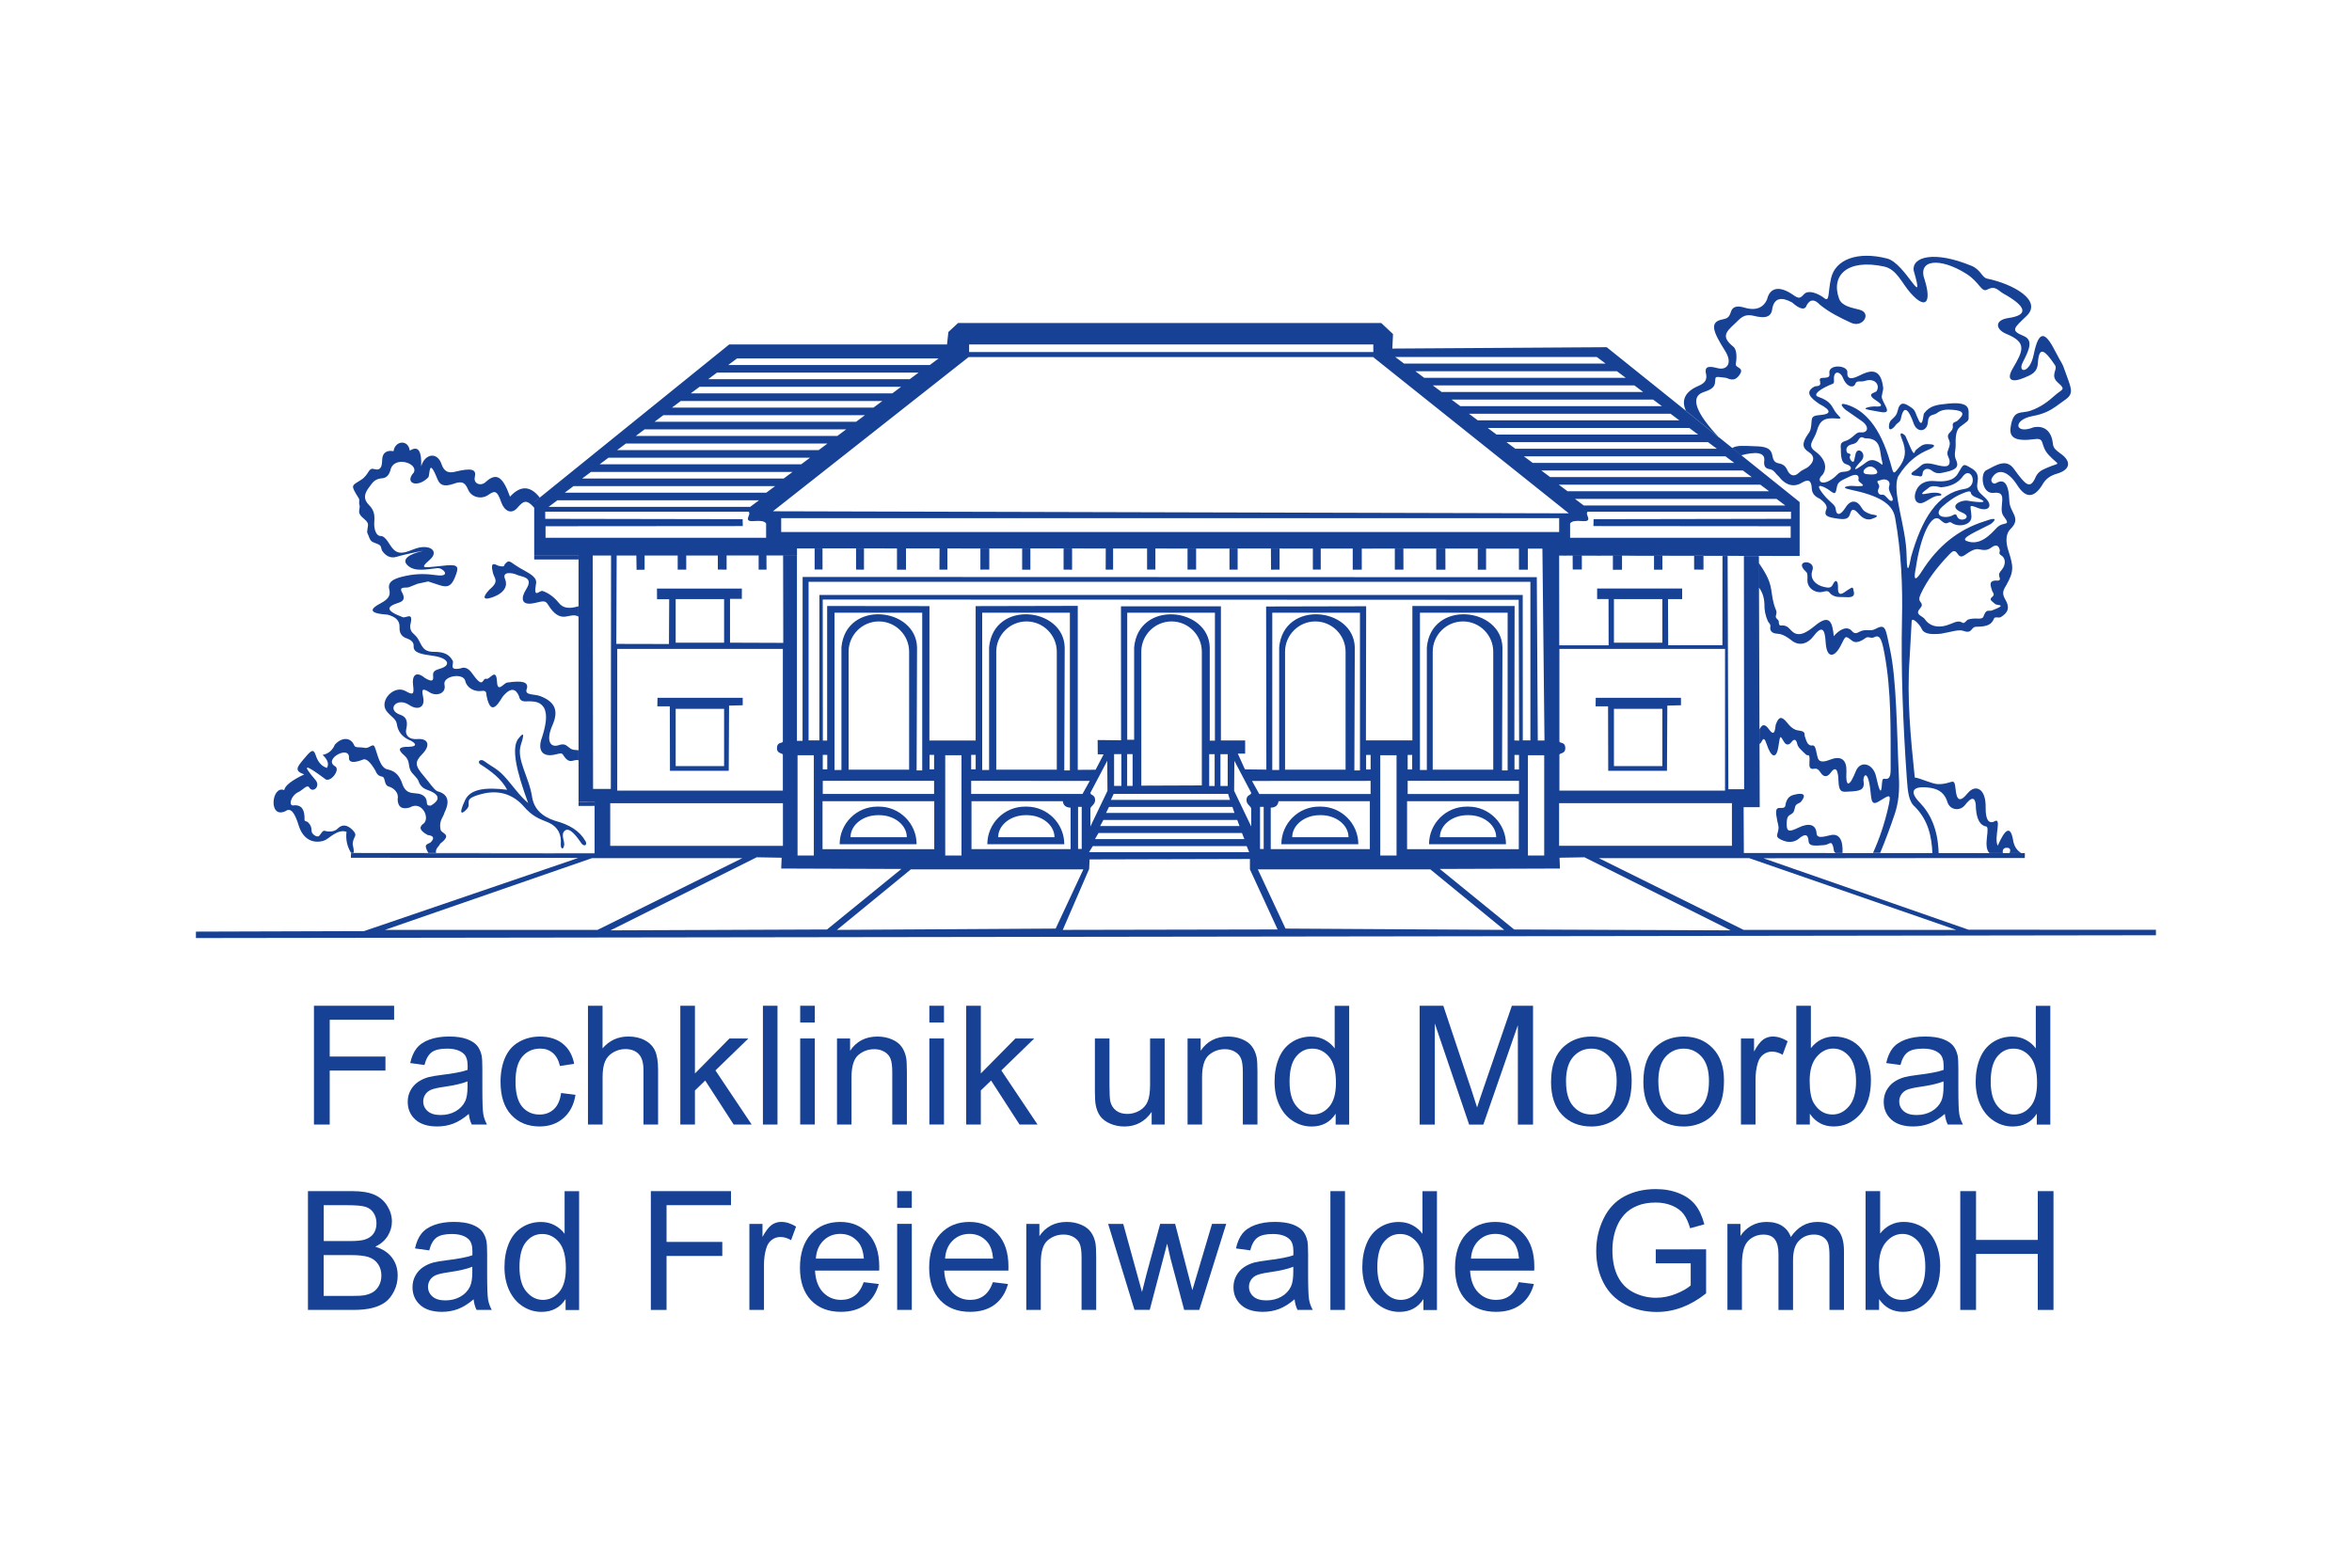 <?xml version="1.0" encoding="UTF-8"?><svg id="a" xmlns="http://www.w3.org/2000/svg" viewBox="0 0 600 400" width="600" height="400"><path d="m471.2,115.47c-.52-.99.1-1.85,1.19-2.09.71-.15,1.25-.38,1.59-.97.85-1.52,1.24-.55,2.03-.56,3.94-.03,3.47,3.29,4.01,5.42.54,2.13.05,1.09-1.01.53-1.86-.98-2.69,0-3.73.75-4.19,3.01-.6-.8-.42-1.01,1.55-1.83-1.02-3.82-1.5-1.68l-.35,1.59c-.24,1.08-1.46-.47-1.06-1.1.46-.73-.55-.51-.75-.88h0Zm18.74,36.19c1.66-3.62,4.16-6.89,7.32-10.19.88-.92,1.38-1.28,2.16-.13,1.15,1.71,2.01-.43,4.4-1.15,1.25-.38,2.4.86,4.25-.53,1.11-.83,1.84-.48,2.07.66.12.46-.42.93.35,1.37,1.19.67,1.24,2.33.22,3.62-.55.7-.96,1.06-.62,1.98.41,1.1-.61.81-1.06.84-1.22.09-1.56.59-.88,2.43.03.57.95.99.09,1.72-.89.75-.27.94.75,1.85.46.41,3.37.02-.84,1.63-.71.27-1.35-.43-1.98,1.1-.25.62-.21,1.07-1.76.97-.74-.05-1.53.02-2.25.22-.55.15-1,1.19-1.54.84-.84-.55-1.57-.3-2.96.29-3.01,1.28-5.38.66-6.62-1.19-.55-.81-2.29-1.06-1.58-2.28.36-.61,1.29-1.14.49-2.07-.39-.45-.48-1.02,0-1.98h0Zm5.51-22.36c1.48-1.29,2.96-2.46,4.98-3.31,1.29-.54,2.31-.93,2.34-.22.16.63.8.93,1.35,1.15,5.01,1.92-1.55.98-1.92.88-1.71-.47-5.63,1.36-1.72,2.95,3.13,1.28-.64,2.83-1.24.96-.35-1.08-1.02,0-2.2.15-2.75.35-3.12-1.22-1.59-2.56h0Zm-34.64,16.67c-3.6-3.22,2.56-3.3,1.54-.44-.78,2.19.87,3.76,2.95,4.23,1.02.23,1.78.35,2.21-.53.87-1.83,1.42-.8,1.37.66-.11,2.9,1.68,1.14,2.38.71,1.47-.9,1.4-1.03,1.68.53.15.85-.27,1.38-2.07,1.23-1.24-.1-2.45.21-3.66-.66-.76-.54-.43-1.18-2.28-.68-1.29.35-3.42-.42-3.81-2.4-.15-.76.17-2.22-.31-2.65h0Zm18.83,71.65c1.37-3.29,2.55-6.5,3.66-9.76,1.11-3.24,1.27-6.33,1.12-9.45-.56-12.06-.56-24.83-2.29-32.81-1.13-5.21-1.02-6.6-3.7-5.12-1.35.75-2.5-.14-4.06.71-.57.31-1.22.69-1.94-.18-1.2-1.43-3.21-.41-4.63,1.32-.34-3.47-.99-5.8-4.72-2.73-2.26,1.86-4.41,3.2-6.17,1.23-.92-1.03-1.45-1.32-2.65-1.23-.37.03-.48-.41-.49-1.01,0-.53-.89-.74-.75-1.41.11-.5.31-.95.04-1.54-.78-1.73-.96-3.55-1.23-5.29-.42-2.7-1.84-4.73-3.11-6.66l.02,6.26c.79,1.05,1.29,2.39,1.37,4.14-.04,1.53.24,2.99.88,4.41.22.49.77.69.62,1.5-.16.86.4,1.62,1.68,1.68.98.05,1.98.34,3.79,1.76,2.08,1.63,4.24.58,5.39-.92,2.3-3.06,3.07-2.17,3.26,1.36.26,4.29,2.3,3.96,3.91.72,1.25-2.5,1.08-2.47,2.88-1.08.89.7,2.27.11,3.35-.71.75-.57,1.38.2,2.12-.18,1.44-.73,1.98.03,2.73,4.06,1.82,9.75,1.56,19.66,1.59,29.55,0,1.71-.27,2.71-1.5,2.47-.72-.14-.64.54-.79,2.12-.19,1.89-.69.67-1.41-2.65-.76-3.46-4.06-4.24-5.18-1.41-1.5,3.78-2.65,4.58-2.4,0,.1-2.71-1.21-4.05-3.97-3-1.44.54-2.93,1-3.35-.44-.56-1.91-.42-3.45-1.68-3.09-.99-.24-1.18-1.06-1.59-2.29-.24-.72.35-1.32-1.67-1.57-1.17-.14-2.04-.95-2.91-2.03-1.41-1.75-2.11-1.45-2.82.44-.24.65-.09,3.64-1.77,1.3-.87-1.22-1.66-1.58-2.4,0v3.7c.6,0,.89-2.71,1.78,0,1.14,3.49,2.48,4.04,3,.84.52-3.21.39-3.09,1.5-1.28.47.77,1.21.86,1.85,0,.66-.87,1.22-.81,1.5.53.17.8.98,1.47,2.21,2.65.55.53,1.05-.67.88,2.12-.05.78-.03,1.77,1.23,1.5.67-.14,1.13.21,1.68,1.06.72,1.11,1.68,1.1,2.47,0,1.25-1.76,1.95-1.01,2.03,2.03.09,3.13,1.07,2.82,2.73,2.73,2.54-.13,4.06-.28,3.66-2.65-.2-1.19.92-3.26,1.63,1.41.44,2.87.1,5.06,2.21,3.79,2.92-1.75,3.37-2.39,2.38,1.85-.91,3.92-2.17,7.64-3.79,11.23h1.83Zm-9.61,0c.17-3.28-.83-5.07-3.09-4.52-2.08.51-3.44.82-3.53-.49-.15-2.25-1.95-2.75-4.67-1.41-2.44,1.19-2.99.98-2.95-1.1.04-2.43.83-1.85,1.67-2.8.24-.27.39-1.11.49-1.47.24-.85,1.12-.79,1.54-1.32,1.39-1.75.62-2.36-1.85-1.72-1.2.31-1.71.93-2.07,2.12-.19.61.13,1.35-1.46,1.24-1.31-.09-1.15,1.14-.71,3.35.11.57.37,1.41.31,1.9-.2,1.78-1.2,2.17,1.32,3.13,1.61.61,3.01.17,3.84-.53,1.4-1.18,2.38-1.4,2.51.66.09,1.33,1.65,1.15,3.97.97,1.39-.11,1.84-1.41,2.34.57.12.5.03,1.13.57,1.43h1.76Zm9.21-92.97c.29-.54.16-.82-.15-1.34-.47-.8.26-.64.55-.77,1.27-.57,2.8,0,2.29,1.52-.3.91.41,1.86.82,2.89.33.83-.18,1.19-.9.53-.58-.53-1.04-1.37-1.79-1.26-.82.12-1.24-.77-.82-1.57h0Zm-2.91-5.42c-1.24.69-1.21,1.62-.2,1.74,2.76.35,3.22-.27,2.43-1.19-.5-.58-1.39-1.02-2.23-.55h0Zm-46.22-14.41c-1.24-2.5-.4-4.82,3.04-6.3,1.5-.64,2.31-1.34,2.12-2.82-.55-2.11.32-2.46,2.91-1.76,2.19.59,4.01-1.09,1.85-4.5-3.04-4.79-4.04-7.3-.62-7.94,1.16-.22,1.71-.51,2.12-1.85.43-1.44,1.54-1.74,3.53-1.15,3.09.93,4.93-.2,5.73-2.12.71-3.12,3.27-3.5,6.62-1.15,1.54,1.08,1.81.9,2.82-.18,1.11-1.18,3.46-.17,4.87.8,1.77,1.56,1.1-.87,2.01-4.86,1.09-4.77,6.7-6.97,14.29-5.03,4.72,1.21,9.86,13.7,6.79,3.09-.5-3.57,5.27-5.14,14.73-1.23,2.4.99,2.68,3,3.97,3.26,6.64,1.37,14.22,5.57,10.1,9.53-3.28,3.15-4.19,3.7-.75,5.12,2.49,1.03,1.46,3.45-.22,6.7-1.44,2.79,1.78,3.01,2.78-1.94,1.38-6.84,3.11-5.57,5.56-.75,1.67,3.28,1.66,2.65,2.37,4.76,1.38,4.08,2.59,5.72.28,7.37l-2.56,1.85c-1.42.99-3.03,1.91-5.87,2.43-5.22.94-4.68,4.84.22,2.87,3.05-.56,4.62,1.38,4.9,4.19.11,1.1.6,1.48,1.81,2.43,2.96,1.98,2.74,4.18-.71,5.2-1.69.5-2.94,1.24-3.88,3-1.97,3.05-4.02,3.54-6.31-.04-2.34-3.67-4.97-4.43-6.48-1.81-.48.84.38,1.69,1,1.32,2.02-1.22,3.3-.19,3.46,4.55.1,2.97,3.18,4.29.31,7.1-1.12,1.09-1.41,2.96-.53,5.65,1.27,3.89,1.43,5.19-.53,8.64-.58,1.03-1.28,1.87-.44,3.44,1.57,2.53.67,3.73-.97,4.76-.53.33-1.53-.2-1.75.36-.59,1.49-1.62,2.1-4.52,2.11-1.44,0-.95,1.91-3.26,1.06-1.24-.46-3.22.29-5.73.71-2.27.21-4.31.2-4.94-1.23-.51-1.15-2.49-3.17-2.56-1.94l-.53,9.53c-.72,9.96.26,20.15,1.32,30.34,1.36.13,4.35,1.62,5.84,1.68,3.72.14,4.25-2.14,4.57,1.28.27,2.83,1.07,3.52,3.1,1.03,1.92-2.35,4.71-1.31,4.57,3.78,0,2.42.49,4.05,2.03,3.53,2.38-1.63-.04,4.06,1.06,6.09,1.85-4.26,3.21-5.21,3.88-1.59.23,1.63.94,2.79,2.12,3.48h-3c.51-1.16-.19-1.36-.71-1.36-.56,0-1.22.33-.97,1.36h-3.44c-1.85-1.79.53-7.02-1.06-6.83-1.29-.36-2.15-1.69-2.38-4.41,0-3.44-1.14-3.2-2.91-.88-1.37,1.5-3.66,1.07-4.32-.75-.68-2.36-2.15-3.39-4.23-3.75-4.81-.75-5.63.91-2.91,3.7,2.78,2.86,4.67,6.87,4.85,12.91h-1.59c-.21-4.2-1.02-8.27-4.41-11.76-1.66-1.36-1.87-3.84-2.12-7.32-.99-14.08-1.51-27.75-1.23-40.66.18-8.37-.15-16.89-1.76-25.84-.66-3.69-4.34-5.66-11.38-7.14-3.15-.66-.15-.99.18-.97,5.55.41,1.69-.72,1.85-1.5.32-1.51-.81-1.6-2.35-.82-1.41.71-2.83,1.09-3.09,2.38-.41,2.04-.38,2.28-2.06,1-.48-.37-4.5-2.71-1.41,1.15,1.67,2.08,2.97,2.52,3.09,3.62.22,1.97,1.28,1.68,2.56-.35,1.34-2.13,3.02-1.77,4.06.09.47.84.99,1.18,2.38,1.68.39.14,3.19.21.09,1.23-1.03.3-2.15-.15-3.09-1.23-1.08-1.26-1.9-1.69-2.29-.18-.39,1.49-1.37,1.59-3.62,1.23-2.21-.35-3.17-.68-2.47-2.29.35-.79-.26-1.71-1.68-2.73-1.36-.6-1.98-1.46-2.03-2.65-.09-2.16-.95-2.38-2.56-1.41-1.98,1.19-4.07.73-5.91-1.68-.76-.62-1.16-1.63-2.23-1.79-1.37-.2-1.54-1.03-1.41-2.21.26-2.27-2.53-2.23-5.87-1.34l-2.33-1.87c1.33-.71,2.82-.54,5.05-.47,2.5.08,4.58.07,5.12,2.03.28,1.03.22,2.1,1.76,2.38,1.12.2,1.77.78,2.21,1.85.56,1.09,1.6,1.79,2.91.53.85-.82,1.73-.94,2.47-1.59,1.34-1.18,1.73-2.58,0-3.7-1.6-1.04-1.85-2.19-.09-4.67.38-.53.52-.85.63-1.38.48-2.34-.4-3.19,2.37-3.38,2.71-.19,3.12-1.12-.18-2.82-2.37-1.61-3.71-3.03-1.32-4.41.58-.33,1.86.17,1.5-1.32-.23-.96.12-.9,1.32-.97,1.53-.09.96-.96,1.06-1.59.31-1.94,4.77-1.51,4.59.26-.11,1.07.29,2.2,3.04.79,2.5-1.28,5.5-2.33,6.09,3.14.07.64-.51,2.03-.33,2.58.64,2,2.81,4.14-.42,3.55l-2.91-.53c-2.38-.43.93-.93,1.46-.88,3.65.3.17-1.61-.22-1.94-1.75-1.48.43-1.46.75-1.98.97-1.6-.52-3.4-2.95-2.6-1.24.41-2.07-.25-2.47.71-.39,1.21-2.2.99-3.18-1.5-.6-1.52-2.19-1.97-2.29,0-.03.68.16,1.34-.28,1.52-3.32,1.32-5.23,2.82-3.74,3.33,3.3,1.13,3.47,2.51,4.28,3.7,1,1.47,2.31,2.01.53,1.85-3.14-.28-4.35.38-5.12,3.09-.72,2.54-2.7,3.67-.44,5.29,2.68,1.94,3.11,4.3,1.85,6-1.66,1.42-.31,3.01,2.5,1.02,1.47-1.03,1.41-1.76,2.97-1.82,1.99-.07,2.5-1.35.53-1.94-.92-.28-1.33-1.25-1.32-3.88-.3-2.16.87-1.68,2.12-2.47,1.52-.96,1.85-1.89,3-1.76,1.74.19,2.31-1.42.18-2.91l-4.06-2.82c-.37-.26-2.29-2.15.35-1.32,4.34,1.36,8.4,5.48,11.03,14.73.81,2.85.68,3.29,2.12,1.41,1.78-2.33,2.12-4.36.79-7.5-.99-2.34.82-.97.97-.62l1.15,2.65c1.22,2.82,1.06,1.25,1.5.88,1.13-.95,1.73-1.5,2.91-1.5,3.26.02.97,1.15.53,1.32-2.8,1.13-5.58,3.03-7.94,6.88-1.75,3.76,2,12.73,2.12,20.11.11,7.04,1.03.83,1.15.44,2.72-9.53,6.63-16.25,13.67-17.33,3.84-.59,1.59-6.45-.71-2.87-1.14,1.37-2.83,2.28-5.38,2.47-1.19-.3-2.48-.57-3.26.26-.3.32-3.11,1.97-.18,1.32,3.2-.71,4.55.54,2.91.57-1.39.03-2.49,1.11-3.88,1.72-1.65.72-2.85-.74-1.85-3.09.75-1.76,2.48-2.57,4.59-2.38,2.22.19,4.78.15,6-1.85,1.37-2.25,1.3-2.66,2.73-1.85,1.51.85,2.79,1.47,2.29,4.15-.39,2.09.71,2.58,2.03,3.88,2.01,1.98.86,3.44-1.59,2.65-3.02-1.12-2.11-.88-1.97,2.03.11,2.3-3.34,2.86-5,1.68-1.06-.76-.96,1.1-2.95-.79-2.29-2.17-5.1,4.5-6.22,12.17-.09.59-1.2,5.23,1.5.97,4.12-6.5,9.32-10.68,16.05-12.79,4.32-1.59,1.89.54,1.41.79-2.98,1.6-7.79,3.53-6.09,4.23,3.46,1.43,6.19-1.69,7.76-3.35,1.7-1.79,3.85-.15,1.72-3-1.53-2.05,1.48-6.41-2.43-5.91-3.17.45-3.53-4.95-2.03-5.73,2.67-1.4,5.17-3.1,7.14-.35,3.02,4.21,4.02,4.98,5.29,2.56.69-1.82,1.71-2.25,3-2.82,3.73-1.66,3.42-.28.62-3.26-2.45-2.61-.78-4.49-3.7-4.1-4.75.64-6.46-.34-6.09-2.95.69-4.82,2.58-3.44,5.12-4.32,2.64-.92,4.54-2.41,6.17-3.88,1.76-1.59,2.96-1.41.89-3.18-2.27-1.93-.06-3.38-.84-4.54-2.71-4.04-4.09-4.91-4.37-.57-.15,2.44-1.65,3.01-3.53,3.79-3.17,1.33-4.61.57-2.91-2.34,2.7-4.62,3.74-6.67-1.59-8.86-2.79-1.15-3.13-3.53.53-4.06,5.29-.76,4.51-3-1.28-6.22-1.45-.81-2.01-2.17-4.19-1.01-1.44.76-1.93-1.94-5.29-4.06-6.66-4.19-12.65-3.78-10.58,1.68,1.7,5.55.29,7.64-3.62,3.26-2.22-2.48-3.53-6.1-6.79-6.79-9.46-2.02-13.6,2.33-11.47,8.2.7,1.91,3.12,2.28,5.2,2.82,3.24.84.86,4.72-2.12,3.35-2.85-1.31-5.55-2.65-7.94-4.59-1.28-1.37-2.42-1.57-3.35,0-.42,1.38-1.61,1.3-3.79-.62-2.68-1.45-4.47-1.17-5.03,1.5-.2,2.32-1.85,2.64-4.67,1.94-2.67-.66-3.51.7-4.85,1.94-2.39,2.21-3.55,3.38-.44,5.91,1.1.89.82,3.41.65,4.41-.19,1.1,2.3.82.96,2.76-1.45,2.11-2.87.85-3.56.77-3.13-.38-2.45-.44-2.73,1.41-.21,1.32-1.58,1.79-3,2.29-3.42,1.21-1.83,5.36,4.12,11.61l-8.49-6.81h0Zm51.95,3.01c.23-.9,1.65-1.31,1.98-2.82.64-2.85,1.83-2.24,3.79-.84.83.6.97,1.76,1.46,2.65,1.21,2.98,1.3-1.02,1.53-1.33,1.5-2.03,3.27-2.22,6.18-2.51,6.12-.61,5.11,1.83,5.2,3.48.06.96-.26.99-2.16,2.43-1.11.83-1.2,2.81-1.15,4.76.03,1.29-.54,2.39.13,3.75.67,1.52.28,2.42-2.65,3.04-1.22.26-2.26.61-3.4-.26-.84-.66-1.7-.78-2.29-.04-.43.54.12,1.84-1.37,1.3-3.16-.16-1.05-1.2-.62-1.54l1.01-.82c.66-.53,1.1-1.2,3.62-.62,2.84.76,4.11.86,4.04-.86-.02-.48-.61-1.4-.59-1.96.04-.91,1-2.08.47-3.26-.45-1-.47-1.41.26-2.12.41-.4.78-.91.66-1.59-.19-1.05.75-.93,1.19-1.32,1.84-1.64,1.79-2.54-1.1-2.78-1.44-.12-2.9-.15-4.15.84-.85.67-2.16.08-2.29,2.29-.15,2.44-2.65,2.83-3.57.49-1.35-3.87-2.59-5.04-3.31-1.41-.17.85-.53.88-1.19,1.5-1.1,1.6-2.31,1.89-1.72-.44h0Zm-210.94,129.43l54.8-.11-7.06-15.33v-2.65l-40.9.11-.11,2.43-6.73,15.55h0Zm-120.12-18.3h38.37l-36.93,18.3h-54.24l52.81-18.3h0Zm42.01-.22l6.39.11-.11,2.76,30.65.11-18.96,15.44-55.24.22,37.27-18.63h0Zm39.36,3.09h43.99l-7.06,15.1-55.79.33,18.85-15.44h0Zm132.5,0h-43.99l7.06,15.1,55.79.33-18.85-15.44h0Zm39.36-3.09l-6.39.11.11,2.76-30.65.11,18.96,15.44,55.24.22-37.27-18.63h0Zm42.01.22h-38.37l36.93,18.3h54.24l-52.81-18.3h0Zm-71.9-10.97h.32c3.86,0,7.02,2.53,7.02,5.62h0s-14.36,0-14.36,0h0c0-3.09,3.16-5.62,7.02-5.62h0Zm-37.67,0h.32c3.86,0,7.02,2.53,7.02,5.62h0s-14.36,0-14.36,0h0c0-3.09,3.16-5.62,7.02-5.62h0Zm-75.01,0h.32c3.86,0,7.02,2.53,7.02,5.62h0s-14.36,0-14.36,0h0c0-3.09,3.16-5.62,7.02-5.62h0Zm-37.67,0h.32c3.86,0,7.02,2.53,7.02,5.62h0s-14.36,0-14.36,0h0c0-3.09,3.16-5.62,7.02-5.62h0Zm150.16-2.18h.44c5.28,0,9.59,4.32,9.59,9.59h0s-19.63,0-19.63,0h0c0-5.28,4.32-9.59,9.59-9.59h0Zm-37.67,0h.44c5.28,0,9.59,4.32,9.59,9.59h0s-19.63,0-19.63,0h0c0-5.28,4.32-9.59,9.59-9.59h0Zm-75.01,0h.44c5.28,0,9.59,4.32,9.59,9.59h0s-19.63,0-19.63,0h0c0-5.28,4.32-9.59,9.59-9.59h0Zm-37.67,0h.44c5.28,0,9.59,4.32,9.59,9.59h0s-19.63,0-19.63,0h0c0-5.28,4.32-9.59,9.59-9.59h0Zm-13.97-1.38h28.5v12.24h-28.5v-12.24h0Zm38,0h23.3c.11,1,.7,1.61,1.98,1.65v10.58h-25.28v-12.24h0Zm101.62,0h-23.3c-.11,1-.7,1.61-1.98,1.65v10.58h25.28v-12.24h0Zm38,0h-28.5v12.24h28.5v-12.24h0Zm-174.57-48.1h22.38v40.24h-1.43l.11-31.42c-.29-10.24-18.14-12.17-19.29,0v31.31h-1.76v-40.13h0Zm37.67,0h22.38v40.24h-1.43l.11-31.42c-.29-10.24-18.14-12.17-19.29,0v31.31h-1.76v-40.13h0Zm37,0h22.38v32.64h-1.32v-23.81c-.29-10.24-18.14-12.17-19.29,0v23.59h-1.76v-32.41h0Zm37,0h22.38v40.24h-1.43l.11-31.42c-.29-10.24-18.14-12.17-19.29,0v31.31h-1.76v-40.13h0Zm37.67,0h22.38v40.24h-1.43l.11-31.42c-.29-10.24-18.14-12.17-19.29,0v31.31h-1.76v-40.13h0Zm-130.3,40.05v-30.1c0-4.25-3.47-7.72-7.72-7.72s-7.72,3.47-7.72,7.72v30.1h15.44Zm37.67,0v-30.1c0-4.25-3.47-7.72-7.72-7.72s-7.72,3.47-7.72,7.72v30.1h15.44Zm37,4.02v-34.12c0-4.25-3.47-7.72-7.72-7.72s-7.72,3.47-7.72,7.72v34.18l15.44-.06h0Zm36.67-4.02v-30.1c0-4.25-3.47-7.72-7.72-7.72s-7.72,3.47-7.72,7.72v30.1h15.44Zm37.67,0v-30.1c0-4.25-3.47-7.72-7.72-7.72s-7.72,3.47-7.72,7.72v30.1h15.44Zm-66.04-2.26l-.06,7.66,4.36,9.1v-4.52c0-.66-1.24-1.05-1.21-2.26.03-1.41,1.21-1.12,1.21-1.82l-4.3-8.16h0Zm-32.43,0l.06,7.66-4.36,9.1v-4.52c0-.66,1.24-1.05,1.21-2.26-.03-1.41-1.21-1.12-1.21-1.82l4.3-8.16h0Zm-72.58-41.14l.03,35.98h1.1v-34.34s26.1.03,26.1.03l-.02,34.29h11.8v-34.29s26.05-.06,26.05-.06v41.84s4.55-.03,4.55-.03l2.04-3.91-1.49-.03-.03-3.64,5.98.06-.03-34.18h25.5v34.23s6.18,0,6.18,0v3.36h-1.87l1.82,4.02,5.46.06-.06-41.62,25.52-.06-.06,34.23h11.85v-34.29h26.08s-.06,34.29-.06,34.29l1.21.06-.11-35.94-177.55-.07h0Zm-3.6-4.53h184.13v40.46s-1.94,0-1.94,0l-.02-37.1h-179.41l-.02,37.1h-2.75v-40.46h0Zm72.5,67.43h39.24l.65,1.54h-40.84s.95-1.54.95-1.54h0Zm1.44-3.33h36.61l.61,1.54h-38.1s.89-1.54.89-1.54h0Zm1.26-3.33h34.15l.57,1.54h-35.55s.83-1.54.83-1.54h0Zm1.44-3.33h31.48l.52,1.54h-32.77s.76-1.54.76-1.54h0Zm1.18-3.33h29.19l.49,1.54h-30.39s.71-1.54.71-1.54h0Zm122.98-24.51h21.74v1.9l-3.48.09-.09,16.63h-14.99l-.04-16.45h-3.18l.04-2.16h0Zm-239.35,0h21.74v1.9l-3.48.09-.09,16.63h-14.99l-.04-16.45h-3.18l.04-2.16h0Zm272.33-12.48h-42.25v23.59c0,.62,1.5-.04,1.5,1.76,0,1.5-1.5,1.15-1.5,1.68v9.13h42.25v-36.16h0Zm-282.6,0h42.25v23.59c0,.62-1.5-.04-1.5,1.76,0,1.5,1.5,1.15,1.5,1.68v9.13h-42.25v-36.16h0Zm254.26,15.3h12.35v14.6h-12.35v-14.6h0Zm0-28h12.35v11.11h-12.35v-11.11h0Zm-239.35,0h12.35v11.11h-12.35v-11.11h0Zm0,28h12.35v14.6h-12.35v-14.6h0Zm137.49,11.56h-1.39v8.11h1.39v-8.11h0Zm3.33,0h-1.85v8.11h1.85v-8.11h0Zm36.46.2h-1.15v3.7h1.15v-3.7h0Zm10.6,0h-1.15v3.7h1.15v-3.7h0Zm27.25,0h-1.15v3.7h1.15v-3.7h0Zm-65.13,13.25h-.93v10.74h.93v-10.74h0Zm27.27-6.64l-30.25.02,1.85,3.33h28.4v-3.35h0Zm37.86,0h-28.4v3.35h28.4v-3.35h0Zm-31.24-6.53h-4.15v25.58h4.15v-25.58h0Zm37.67,0h-4.15v25.58h4.15v-25.58h0Zm-106.39-.29h1.39v8.11h-1.39v-8.11h0Zm-3.33,0h1.85v8.11h-1.85v-8.11h0Zm-9.19,13.45h.93v10.74h-.93v-10.74h0Zm-27.27-6.64l30.25.02-1.85,3.33h-28.4v-3.35h0Zm0-6.62h1.15v3.7h-1.15v-3.7h0Zm-6.62.09h4.15v25.58h-4.15v-25.58h0Zm-3.99-.09h1.15v3.7h-1.15v-3.7h0Zm-27.25,6.62h28.4v3.35h-28.4v-3.35h0Zm0-6.62h1.15v3.7h-1.15v-3.7h0Zm-6.43.09h4.15v25.58h-4.15v-25.58h0Zm-47.79,12.24h44.06v10.89h-44.06v-10.89h0Zm242.06-.02h44.09v10.89h-44.09v-10.89h0Zm59.17-74.36h-51.86c-.73.49.66,1.77-.07,2.25-.77.51-3.57-.47-4.43.75v3.66h56.27v-2.95s-50.32-.04-50.32-.04l.04-1.76,50.36-.09v-1.81h0Zm-317.82,0h51.86c.73.49-.66,1.77.07,2.25.77.51,3.57-.47,4.43.75v3.66h-56.27v-2.95s50.32-.04,50.32-.04l-.04-1.76-50.36-.09v-1.81h0Zm314.11-3.27h-51.42l2.25,1.68h51.42l-2.25-1.68h0Zm-4.12-3.62h-51.42l2.25,1.68h51.42l-2.25-1.68h0Zm-4.45-3.62h-51.42l2.25,1.68h51.42l-2.25-1.68h0Zm-4.45-3.62h-51.42l2.25,1.68h51.42l-2.25-1.68h0Zm-4.45-3.62h-51.42l2.25,1.68h51.42l-2.25-1.68h0Zm-4.78-3.62h-51.42l2.25,1.68h51.42l-2.25-1.68h0Zm-4.78-3.62h-51.42l2.25,1.68h51.42l-2.25-1.68h0Zm-4.45-3.62h-51.42l2.25,1.68h51.42l-2.25-1.68h0Zm-4.78-3.62h-51.42l2.25,1.68h51.42l-2.25-1.68h0Zm-4.45-3.62h-51.42l2.25,1.68h51.42l-2.25-1.68h0Zm-5.12-3.62h-51.42l2.25,1.68h51.42l-2.25-1.68h0Zm-219.33.36h51.42l-2.25,1.68h-51.42l2.25-1.68h0Zm-5.12,3.62h51.42l-2.25,1.68h-51.42l2.25-1.68h0Zm-4.45,3.62h51.42l-2.25,1.68h-51.42l2.25-1.68h0Zm-4.78,3.62h51.42l-2.25,1.68h-51.42l2.25-1.68h0Zm-4.45,3.62h51.42l-2.25,1.68h-51.42l2.25-1.68h0Zm-4.78,3.62h51.42l-2.25,1.68h-51.42l2.25-1.68h0Zm-4.78,3.62h51.42l-2.25,1.68h-51.42l2.25-1.68h0Zm-4.45,3.62h51.42l-2.25,1.68h-51.42l2.25-1.68h0Zm-4.45,3.62h51.42l-2.25,1.68h-51.42l2.25-1.68h0Zm-4.45,3.62h51.42l-2.25,1.68h-51.42l2.25-1.68h0Zm-4.12,3.62h51.42l-2.25,1.68h-51.42l2.25-1.68h0Zm105.03-39.76h103.11v1.94h-103.11v-1.94h0Zm-47.94,44.32h198.46v3.53h-198.46v-3.53h0Zm47.81-41.1h103.2l49.92,39.87-203.04-.53,49.92-39.34h0Zm-61.08-3.22h55.57l.35-3.18,2.47-2.29h107.96l3,2.82-.18,3.7,54.69-.35,49.22,39.51v13.76l-65.62-.12v-1.76s-27.09,0-27.09,0l-163.07-.05v1.82s-67.03,0-67.03,0v-13.65l49.75-40.22h0Zm-38.43,53.86h3.62s.09,59.54.09,59.54h4.53s.06-59.54.06-59.54h1.43l-.09,22.54,13.43.03.06-11.43h-3.1s-.02-2.72-.02-2.72h21.66s-.01,2.63-.01,2.63h-3.01s0,11.18,0,11.18l13.58.05-.04-22.28h-37.44s.06,3.64.06,3.64l2.05-.03v-3.61h8.44v3.59s2.18,0,2.18,0v-3.6s8.06,0,8.06,0v3.59s2.24.01,2.24.01v-3.61h8.17v3.62h2.01s-.02-3.62-.02-3.62h7.78v47.29s1.43,0,1.43,0l.02-41.81,187.29.06.25,41.67h1.71s-.53-48.96-.53-48.96l-190.16-.06h4.5s0,5.39,0,5.39h2.02s-.01-5.38-.01-5.38h8.56s0,5.4,0,5.4l2.02.02v-5.41h8.42s0,5.42,0,5.42h2.3s0-5.42,0-5.42h8.56s-.03,5.41-.03,5.41h2.03s0-5.41,0-5.41h8.42v5.4l2.27-.02v-5.38s8.38,0,8.38,0v5.42s2.1,0,2.1,0v-5.41s8.47,0,8.47,0v5.39s2.17.02,2.17.02v-5.4s8.59,0,8.59,0l-.02,5.38h1.89s0-5.38,0-5.38h8.67s0,5.37,0,5.37h2.12s0-5.37,0-5.37h8.2s0,5.37,0,5.37h2.19s0-5.37,0-5.37h8.51v5.39s2.08-.01,2.08-.01v-5.37s8.49,0,8.49,0l.03,5.39,2.18-.02v-5.37s8.49,0,8.49,0v5.36h2.01s0-5.36,0-5.36h8.16s0,5.4,0,5.4l2.31-.02v-5.37s8.43,0,8.43,0v5.36s2.2.01,2.2.01l-.02-5.37h8.38s0,5.39,0,5.39h2.35s-.02-5.38-.02-5.38h8.27s0,5.37,0,5.37h2.12s0-5.37,0-5.37h8.38s0,5.37,0,5.37h2.27s0-5.37,0-5.37h3.72s0,1.76,0,1.76h7.71s.02,3.57.02,3.57h2.33s0-3.55,0-3.55h7.92s0,3.62,0,3.62l2.33-.02v-3.58s8.16.01,8.16.01v3.56h2.14s0-3.54,0-3.54h8.09s0,3.51,0,3.51l2.39.02v-3.51s-36.82-.07-36.82-.07l.03,22.89h12.59s-.02-11.81-.02-11.81h-2.91s0-2.69,0-2.69h21.69s0,2.7,0,2.7h-3.61s.05,11.78.05,11.78l13.83-.02.02-22.76h1.31s.19,59.52.19,59.52h4.02s-.06-59.51-.06-59.51h3.83s.21,64.08.21,64.08h-4.11s.06,11.7.06,11.7l71.69.03-.02,1.25-66.69.06,52.33,18.23,47.81.02v1.4l-500,.71v-1.64l42.88-.13,54.67-18.67-58.02-.04.04-1.17,62.13.03v-13.07s-4.1.02-4.1.02v-62.9h0Zm1.7,72.76c-1.42-2.51-4.07-4.13-7.64-5.07-3.44-1.1-5.38-3.09-5.88-5.95-.74-5.2-4.14-9.74-2.87-13.52,1.36-4.07-.12-2.13-.51-1.69-2.11,2.32-.64,8.5,2.35,16.61-2.17-1.74-4.29-4.95-6.35-7.1-1.6-1.67-3.13-2.31-4.82-3.56-.92-.75-1.92.08-1.1.74,2.84,1.8,5.45,3.76,6.91,6.54-5.37-.67-9.37-.29-10.73,2.65-1.96,4.21-.56,3.44.5,2.21,1.34-1.57-1.45-2.45,3.8-3.8,4.76-1.22,8.22.48,10.53,3.04,2.32,2.71,3.96,3.26,6.49,4.28,2.32,1.07,3.32,2.95,3.09,5.59,0,1.32.69,1.22.81.37.4-.97-.99-2.89.22-3.9,1.25-1.05,3.06,1.53,4.41,3.45.88.73,1.34-.06.81-.88h0Zm-6.47-24.48c-2.47,1.01-3.61-1.06-1.91-4.92,1.56-3.54.96-5.94-3.09-7.5-1.64-.63-4.21-.07-3.38-1.98.34-1.6-1.07-2.05-5.07-1.47-.85.12-2.42,2.69-2.57-.15-.21-3.88-1.81-.54-2.72-.81-1.1-.32-.62,2.78-3.31-.96-.72-1.01-1.69-2.38-3.31-1.69-3.16.59-1.53-1.17-1.98-1.98-.81-1.46-2-2.26-4.74-2.25-2.94.01-3.04-1.59-4.16-3.41-.83-1.34-2.1-1.39-1.91-3.45.91-3.6-1.05-1.66-1.91-1.98-4.55-1.71-4.14-2.71-1.1-3.68,1.28-.4,1.67-1.03,1.03-2.43-1.22-1.91.93-1.27,1.62-1.54l2.21-.88,2.72-.59,2.94.96c2.06.67,3,.19,3.9-2.06.94-2.36,1.11-3.3-2.06-3.01-5.87.52-7.35,1.2-4.34-1.47,2.17-1.92.47-3.66-2.65-3.09-2.2.41-4.75,2.5-6.69.44-1.1-1.13-1.83-3.39-3.31-3.38-1.01,0-1.7-1.64-1.54-3.68.14-1.81-.1-2.96-1.4-4.26-1.5-1.5-1.11-2.95.07-4.48.77-.99,1.23-2.04,3.09-2.28,1.18,0,1.96-.69,2.35-2.06.81-3.85,7.24-1.83,5.95.59-2.48,2.71.93,4.03,3.68,1.25.56-.56-.02-5.49,2.35.37.55,1.36,1.4,2.18,4.12,1.25,2.35-.89,3.01-.17,3.75,1.54.8,1.85,3.29,2.53,5.07,1.32,1.59-1.08,2.25-1.43,3.38,1.91.79,2.18,2.57,3.14,4.12,1.32,1.48-1.74,2.33-2.23,4.26,0v13.21h11.31s0,11.93,0,11.93c-2.46.74-3.97.5-5.06-.88-1.05-1.34-2.59-2.53-4.12-3.01-.76-.24-2.38,2.18-1.69-1.69.44-1.62-1.22-2.57-3.06-3.59-.77-.43-1.58-.87-2.28-1.37-1.54-1.12-1.68-1.15-2.53-.25-.37.39.08.86-1.54.51-.78-.17-2.43-1.66-1.54,1.84.33,1.3,1.61,2.03-.66,3.97-.57.49-3.29,3.48.44,2.21,3.48-1.19,3.93-3.2,3.31-4.63-.92-2.11,1.94-1.62,2.87-1.18,1.35.65,4.55.52,2.5,3.75-1.32,2.09-1.38,4.08,1.62,3.6,2.26-.36,3.17-1.14,4.04.44,1.35,2.19,2.76,3.15,4.34,2.94,1.11-.15,2.32-.66,3.37,0v34.1c-.68-.15-1.26.05-2.05-.44-.85-.53-1.25-1.38-2.72-.96h0Zm-31.53,27.71l40.41.04v-12.16s-4.11.02-4.11.02v-11.64c-1.3-.44-2.22,1.32-3.89-1.32-.44-.81-1.08-.31-2.5-.07-3.22.54-3.98-1.65-2.94-4.41.96-3.02,1.51-5.8.51-7.64-.79-1.15-1.64-1.62-3.9-1.62-.95,0-2.18.32-2.5-1.4-.77-1.74-1.95-2.25-3.9-.07-.62.53-3.09,6.44-4.34.07-.11-.56.09-1.44-1.18-1.25-2.02.31-3.9-.87-4.26-2.57-.45-2.12-5.83-1.3-5.29,1.03.46,2-1.72,2.96-3.53,2.06-2.9-1.9-2.04-.12-1.84,1.54.26,2.21-1.52,2.94-3.6,1.54-3.25-2.18-5.97,1.25-2.28,2.5,1.92.65,1.8,2.27,1.47,3.75-.25,1.11.35,2.62,2.94,2.43,2.55-.2,3.45,1.49,1.18,3.82-1.94,1.99-1.95,2.89.37,5.59,1.84,2.15,2.49,3.39,3.45,3.9,2.61.67,3.34,2.42,1.84,5.44-.25,1.12-1.44,2.04-1.03,4.19-.02,1.25,3.33,1.18-.07,3.75-.34.83-1.35,1.23-1.03,2.5h0Zm-1.95-.04h-19.15c.26-1.03-.29-1.86-.19-2.64.22-1.79,1.39-1.76-.03-3.27-1.43-1.42-2.63-1.45-3.68-.51-.76.88-2.17,1.09-3.42.71-.74-.22-1.11,1.3-1.71,1.42-.62.12-1.65-.7-1.66-1.32-.01-1.04-.24-1.58-.88-2.24-.36-.37-.95-.24-.93-.67.09-2.43-.63-3.83-2.63-3.7-1.64.42-.91-2.49,1.07-3.38,1.13-.51,2.24-2.09,2.79-1.14.86,1.47,3-.29,1.54-1.98-3.75-4.36-2.39-3.85,2.35-.33,1.34,1.42,4.24-2.38,2.63-3.16-3.06-1.84,4.02-5.58,3.58-1.95.1,1.06,1.29,1.13,3.45.33.94-.54,2.07.65,3.31,2.76.48,1.26,1.1,1.39,1.76,1.54.84.19.37,2.16,1.62,2.51,1.24.34,2.68,1.58,2.28,3.23.05,1.98,1.08,2.7,3.09,2.13,3.08-1.86,5.24,2.62,3.56,4.08-1.12.77-1.29,1.68,1.03,2.94,1.47.18,1.87.75.7,1.91-.86.55-1.94.33-.48,2.76h0Zm28.35-90.75c-2.43-3.11-4.96-3.09-7.58-.22-1.69-4.66-3.23-6.52-6.22-3.73-1.23,1.14-3.15.42-2.76-1.24.46-2-.64-2.47-5.11-1.38-1.64.4-2.7-.08-3.32-1.8-1.09-3.44-4.31-2.85-5.25.41.13-3.64-.58-5.46-2.9-4.01-.44-2.98-3.8-2.51-4.15.14-1.69-.32-2.85.37-2.9,2.21-.04,1.52-.24,2.88-2.07,2.35-1.52-.44-1.2,1.41-3.32,2.76-2.47,1.58-2.75,1.2-.57,4.73.27.43-.05,1.07.16,1.63.22.59-.21,1.47-.04,2.07.32,1.14,1.66,1.55,2.15,2.61.3.65-.38,2-.04,2.64.35.65.4,1.28.88,1.84.47.56,1.64.66,2.27,1.18.39.32.33,1.02.58,1.4.85,1.25,2.1,2.04,3.73,1.52,2.1-.67,8.28-1.88,6.22-1.38-2.58.62-5.26,1.89-3.45,3.59,1.87,1.76,5.01.94,7.6.69,1.41-.14,3.68,2.36-.28,1.8-2.64-.38-4.99-.4-7.6.14-2.59.54-4.96,1.22-4.42,3.45.36,1.47-.02,2.44-2.21,3.59-2.7,1.43-3.25,2.55,1.8,2.9,1.79.49,3.12,1.32,3.04,3.18-.06,1.3.33,2.39,1.93,2.9,1.06.4,1.78.99,1.66,2.07,0,1.56,1.87,1.93,4.97,2.35,3.75.5,4.73,2.29,2.07,3.18-1.29.43-2.23.59-2.07,1.93.16,1.34-.31,1.59-2.07.55-2.33-1.93-3.35-.61-3.04,1.8.32,2.4,0,2.63-1.93,1.52-2.98-1.64-6.79,2.52-4.84,5.11,1.03,1.36,2.47,1.99,2.63,3.32.28,1.96,1.38,3.22,3.04,4.01,1.18.44,2.93,1.69,0,1.8-2.51-.07-3.01.62-1.11,2.21,1.52,1.38.86,2.37,1.58,3.87.4.83,1.63,1.69,2.01,2.62.33,1.01.96,1.79,2.07,2.21,2.99,1.01,3.97,2.4,1.07,4.09-1.71.09-.4-1.22-1.69-2.38-1.85-1.66-4.52.59-5.73-3.65-.59-1.37-1.35-2.69-3.45-3.18-2.16-.22-2.77-4.31-3.46-5.81-.46-1.01-1.38.5-2.48.28-1.61-.31-2.51.16-2.81-.83-.93-1.93-3.13-1.89-4.84,0-.57,1.31-1.48,2.3-3.13,2.63,1.14,1.06,1.73,2.16,1.11,3.32-1.51-.46-2.38-1.68-2.9-3.32-.59-1.72-1.2-1.16-3.18,1.24-1.53,1.86-2.34,2.82.28,3.73-3.24,1.53-4.91,2.87-5.11,4.01-3.22-1.3-4.11,7.39.28,5.39,1.4-1.01,2.38.29,3.45,3.73.98,3.15,3.33,4.57,6.08,3.87,1.12-.29,1.89-1.17,2.76-1.66,1.11-.69,2.21-1.09,3.32-.69-.26,2.13.25,3.86,1.17,5.4l62.13.03v-13.07s-4.1.02-4.1.02v-62.9h-11.31s0-13.64,0-13.64l1.42-1.15h0Z" style="fill:#164194; fill-rule:evenodd;"/><polygon points="80.09 286.93 80.09 256.62 100.54 256.62 100.54 260.2 84.11 260.2 84.11 269.58 98.33 269.58 98.33 273.16 84.11 273.16 84.11 286.93 80.09 286.93 80.09 286.93" style="fill:#164194;"/><path d="m119.6,284.22c-1.38,1.17-2.71,2-3.98,2.48-1.28.48-2.65.72-4.11.72-2.41,0-4.26-.59-5.56-1.76-1.29-1.18-1.94-2.69-1.94-4.52,0-1.08.24-2.06.73-2.95.49-.89,1.13-1.6,1.92-2.14.8-.54,1.69-.95,2.68-1.22.73-.19,1.83-.38,3.3-.56,3.01-.36,5.22-.78,6.64-1.28.01-.51.02-.83.02-.97,0-1.52-.35-2.59-1.06-3.2-.95-.85-2.36-1.26-4.23-1.26-1.75,0-3.04.3-3.88.92-.83.61-1.45,1.7-1.85,3.26l-3.63-.5c.33-1.55.88-2.82,1.63-3.77.76-.96,1.86-1.7,3.29-2.22,1.43-.52,3.09-.78,4.98-.78s3.39.23,4.57.66c1.17.44,2.03,1,2.59,1.67.55.67.93,1.51,1.16,2.53.12.64.18,1.78.18,3.43v4.96c0,3.46.08,5.65.24,6.56.16.92.47,1.8.94,2.64h-3.89c-.38-.77-.64-1.67-.74-2.71h0Zm-.31-8.31c-1.35.56-3.38,1.02-6.08,1.41-1.53.22-2.62.47-3.25.74-.64.28-1.13.68-1.47,1.21-.35.53-.52,1.11-.52,1.76,0,.99.38,1.82,1.13,2.48.75.66,1.85.99,3.29.99s2.71-.31,3.82-.94c1.11-.63,1.94-1.49,2.46-2.58.4-.84.6-2.08.6-3.72v-1.37h0Z" style="fill:#164194;"/><path d="m143.15,278.88l3.66.48c-.4,2.52-1.42,4.49-3.07,5.92-1.64,1.43-3.67,2.14-6.07,2.14-3,0-5.42-.98-7.24-2.94-1.83-1.96-2.74-4.78-2.74-8.45,0-2.37.4-4.45,1.18-6.22.79-1.78,1.98-3.11,3.59-4,1.6-.89,3.35-1.33,5.24-1.33,2.39,0,4.34.61,5.85,1.81,1.52,1.21,2.49,2.91,2.92,5.14l-3.62.56c-.35-1.47-.95-2.58-1.83-3.33-.88-.74-1.93-1.11-3.18-1.11-1.88,0-3.4.67-4.57,2.02-1.17,1.34-1.76,3.46-1.76,6.37s.56,5.09,1.7,6.44c1.13,1.33,2.6,2,4.42,2,1.46,0,2.67-.45,3.65-1.35.98-.9,1.6-2.27,1.86-4.14h0Z" style="fill:#164194;"/><path d="m149.99,286.93v-30.31h3.72v10.87c1.74-2.01,3.93-3.02,6.58-3.02,1.62,0,3.03.32,4.23.97,1.2.64,2.06,1.52,2.58,2.65s.78,2.77.78,4.92v13.91h-3.73v-13.91c0-1.86-.4-3.21-1.21-4.06s-1.95-1.28-3.42-1.28c-1.1,0-2.14.29-3.11.86-.97.57-1.67,1.35-2.07,2.33-.42.97-.62,2.33-.62,4.05v12.01h-3.72Z" style="fill:#164194;"/><polygon points="173.55 286.93 173.55 256.62 177.28 256.62 177.28 273.9 186.08 264.98 190.9 264.98 182.51 273.12 191.75 286.93 187.16 286.93 179.9 275.7 177.28 278.23 177.28 286.93 173.55 286.93 173.55 286.93" style="fill:#164194;"/><polygon points="194.62 286.93 194.62 256.62 198.34 256.62 198.34 286.93 194.62 286.93 194.62 286.93" style="fill:#164194;"/><path d="m204.13,260.9v-4.28h3.73v4.28h-3.73Zm0,26.02v-21.95h3.73v21.95h-3.73Z" style="fill:#164194;"/><path d="m213.52,286.93v-21.95h3.34v3.12c1.62-2.41,3.94-3.62,6.99-3.62,1.33,0,2.54.24,3.65.71,1.12.48,1.94,1.1,2.49,1.88.56.77.94,1.69,1.16,2.74.13.69.2,1.9.2,3.62v13.5h-3.73v-13.36c0-1.51-.14-2.65-.43-3.4-.29-.75-.8-1.35-1.54-1.79-.74-.45-1.6-.68-2.6-.68-1.59,0-2.95.51-4.11,1.51-1.15,1.01-1.72,2.91-1.72,5.73v11.99h-3.72Z" style="fill:#164194;"/><path d="m237.08,260.9v-4.28h3.73v4.28h-3.73Zm0,26.02v-21.95h3.73v21.95h-3.73Z" style="fill:#164194;"/><polygon points="246.48 286.93 246.48 256.62 250.21 256.62 250.21 273.9 259.02 264.98 263.83 264.98 255.44 273.12 264.68 286.93 260.09 286.93 252.83 275.7 250.21 278.23 250.21 286.93 246.48 286.93 246.48 286.93" style="fill:#164194;"/><path d="m293.79,286.93v-3.22c-1.71,2.48-4.04,3.72-6.97,3.72-1.29,0-2.5-.25-3.63-.74-1.12-.49-1.95-1.12-2.5-1.87-.55-.76-.93-1.67-1.15-2.76-.15-.73-.23-1.89-.23-3.48v-13.6h3.72v12.17c0,1.95.08,3.25.23,3.93.24.98.73,1.74,1.49,2.31.76.56,1.7.83,2.82.83s2.16-.28,3.14-.85c.98-.57,1.67-1.35,2.07-2.34.41-.99.61-2.42.61-4.29v-11.76h3.72v21.95h-3.32Z" style="fill:#164194;"/><path d="m302.95,286.93v-21.95h3.34v3.12c1.62-2.41,3.94-3.62,6.99-3.62,1.33,0,2.54.24,3.65.71,1.12.48,1.94,1.1,2.49,1.88.56.77.94,1.69,1.16,2.74.13.69.2,1.9.2,3.62v13.5h-3.73v-13.36c0-1.51-.14-2.65-.43-3.4-.29-.75-.8-1.35-1.54-1.79-.74-.45-1.6-.68-2.6-.68-1.59,0-2.95.51-4.11,1.51-1.15,1.01-1.72,2.91-1.72,5.73v11.99h-3.72Z" style="fill:#164194;"/><path d="m340.73,286.93v-2.77c-1.39,2.18-3.44,3.27-6.14,3.27-1.75,0-3.36-.48-4.83-1.45-1.47-.96-2.6-2.31-3.41-4.04-.8-1.73-1.21-3.71-1.21-5.96s.37-4.18,1.09-5.96c.73-1.79,1.83-3.15,3.29-4.1,1.46-.95,3.1-1.43,4.9-1.43,1.32,0,2.5.28,3.53.84,1.04.56,1.88,1.28,2.53,2.18v-10.87h3.7v30.31h-3.45Zm-11.76-10.96c0,2.82.59,4.92,1.78,6.31s2.58,2.09,4.2,2.09,3.01-.67,4.14-2c1.14-1.33,1.71-3.36,1.71-6.09,0-3.01-.58-5.21-1.74-6.61-1.16-1.41-2.58-2.11-4.28-2.11s-3.03.68-4.14,2.03c-1.11,1.35-1.67,3.48-1.67,6.39h0Z" style="fill:#164194;"/><path d="m362.15,286.93v-30.31h6.04l7.17,21.46c.66,2,1.15,3.49,1.45,4.49.35-1.1.88-2.72,1.62-4.86l7.25-21.08h5.4v30.31h-3.87v-25.37l-8.81,25.37h-3.62l-8.76-25.8v25.8h-3.87Z" style="fill:#164194;"/><path d="m395.68,275.95c0-4.06,1.13-7.08,3.39-9.03,1.88-1.62,4.18-2.44,6.9-2.44,3.02,0,5.49.99,7.4,2.97,1.92,1.98,2.87,4.71,2.87,8.19,0,2.83-.42,5.05-1.27,6.67-.85,1.62-2.08,2.88-3.7,3.78-1.62.9-3.39,1.34-5.31,1.34-3.07,0-5.55-.98-7.45-2.96-1.9-1.97-2.84-4.81-2.84-8.52h0Zm3.82,0c0,2.82.61,4.92,1.84,6.32,1.23,1.4,2.77,2.1,4.63,2.1s3.39-.71,4.61-2.11c1.22-1.4,1.83-3.55,1.83-6.43,0-2.72-.61-4.78-1.85-6.17s-2.77-2.1-4.6-2.1-3.4.7-4.63,2.09c-1.23,1.39-1.84,3.49-1.84,6.3h0Z" style="fill:#164194;"/><path d="m419.23,275.95c0-4.06,1.13-7.08,3.39-9.03,1.88-1.62,4.18-2.44,6.9-2.44,3.02,0,5.49.99,7.4,2.97,1.92,1.98,2.87,4.71,2.87,8.19,0,2.83-.42,5.05-1.27,6.67-.85,1.62-2.08,2.88-3.7,3.78-1.62.9-3.39,1.34-5.31,1.34-3.07,0-5.55-.98-7.45-2.96-1.9-1.97-2.84-4.81-2.84-8.52h0Zm3.82,0c0,2.82.61,4.92,1.84,6.32,1.23,1.4,2.77,2.1,4.63,2.1s3.39-.71,4.61-2.11c1.22-1.4,1.83-3.55,1.83-6.43,0-2.72-.61-4.78-1.85-6.17s-2.77-2.1-4.6-2.1-3.4.7-4.63,2.09c-1.23,1.39-1.84,3.49-1.84,6.3h0Z" style="fill:#164194;"/><path d="m444.12,286.93v-21.95h3.34v3.32c.85-1.55,1.64-2.58,2.37-3.08.72-.49,1.52-.75,2.38-.75,1.26,0,2.53.4,3.82,1.2l-1.28,3.46c-.9-.54-1.81-.81-2.72-.81-.82,0-1.55.25-2.19.73-.65.49-1.11,1.17-1.38,2.04-.42,1.32-.62,2.77-.62,4.34v11.49h-3.72Z" style="fill:#164194;"/><path d="m461.69,286.93h-3.45v-30.31h3.72v10.81c1.57-1.97,3.58-2.96,6.01-2.96,1.35,0,2.63.28,3.84.82,1.21.54,2.19,1.31,2.98,2.29.78.99,1.39,2.17,1.83,3.57.44,1.39.66,2.88.66,4.46,0,3.77-.93,6.67-2.79,8.73-1.86,2.05-4.09,3.08-6.7,3.08s-4.62-1.08-6.1-3.25v2.75h0Zm-.04-11.14c0,2.63.36,4.53,1.07,5.7,1.17,1.92,2.76,2.88,4.76,2.88,1.63,0,3.03-.71,4.22-2.12,1.19-1.41,1.78-3.51,1.78-6.32s-.57-4.98-1.71-6.34c-1.14-1.36-2.51-2.05-4.12-2.05s-3.03.71-4.22,2.12c-1.19,1.41-1.78,3.46-1.78,6.13h0Z" style="fill:#164194;"/><path d="m496.13,284.22c-1.38,1.17-2.71,2-3.98,2.48-1.28.48-2.65.72-4.11.72-2.41,0-4.26-.59-5.56-1.76-1.29-1.18-1.94-2.69-1.94-4.52,0-1.08.24-2.06.73-2.95.49-.89,1.13-1.6,1.92-2.14.8-.54,1.69-.95,2.68-1.22.73-.19,1.83-.38,3.3-.56,3.01-.36,5.22-.78,6.64-1.28.01-.51.02-.83.02-.97,0-1.52-.35-2.59-1.06-3.2-.95-.85-2.36-1.26-4.23-1.26-1.75,0-3.04.3-3.88.92-.83.61-1.45,1.7-1.85,3.26l-3.63-.5c.33-1.55.88-2.82,1.63-3.77.76-.96,1.86-1.7,3.29-2.22,1.43-.52,3.09-.78,4.98-.78s3.39.23,4.57.66c1.17.44,2.03,1,2.59,1.67.55.67.93,1.51,1.16,2.53.12.64.18,1.78.18,3.43v4.96c0,3.46.08,5.65.24,6.56.16.92.47,1.8.94,2.64h-3.89c-.38-.77-.64-1.67-.74-2.71h0Zm-.31-8.31c-1.35.56-3.38,1.02-6.08,1.41-1.53.22-2.62.47-3.25.74-.64.28-1.13.68-1.47,1.21-.35.53-.52,1.11-.52,1.76,0,.99.38,1.82,1.13,2.48.75.66,1.85.99,3.29.99s2.71-.31,3.82-.94c1.11-.63,1.94-1.49,2.46-2.58.4-.84.6-2.08.6-3.72v-1.37h0Z" style="fill:#164194;"/><path d="m519.59,286.93v-2.77c-1.39,2.18-3.44,3.27-6.14,3.27-1.75,0-3.36-.48-4.83-1.45-1.47-.96-2.6-2.31-3.41-4.04-.8-1.73-1.21-3.71-1.21-5.96s.37-4.18,1.09-5.96c.73-1.79,1.83-3.15,3.29-4.1,1.46-.95,3.1-1.43,4.9-1.43,1.32,0,2.5.28,3.53.84,1.04.56,1.88,1.28,2.53,2.18v-10.87h3.7v30.31h-3.45Zm-11.76-10.96c0,2.82.59,4.92,1.78,6.31s2.58,2.09,4.2,2.09,3.01-.67,4.14-2c1.14-1.33,1.71-3.36,1.71-6.09,0-3.01-.58-5.21-1.74-6.61-1.16-1.41-2.58-2.11-4.28-2.11s-3.03.68-4.14,2.03c-1.11,1.35-1.67,3.48-1.67,6.39h0Z" style="fill:#164194;"/><path d="m78.56,334.23v-30.31h11.37c2.31,0,4.17.31,5.57.92,1.4.61,2.5,1.56,3.29,2.84.79,1.27,1.19,2.6,1.19,4,0,1.29-.35,2.51-1.06,3.66-.7,1.14-1.76,2.07-3.18,2.77,1.83.54,3.24,1.45,4.23,2.74.99,1.3,1.48,2.83,1.48,4.59,0,1.42-.3,2.74-.9,3.96-.6,1.22-1.34,2.16-2.22,2.82-.88.66-1.99,1.16-3.32,1.5-1.33.34-2.96.51-4.89.51h-11.56Zm4.02-17.57h6.56c1.77,0,3.05-.12,3.82-.35,1.02-.3,1.79-.8,2.3-1.51.52-.71.78-1.59.78-2.65,0-1-.24-1.89-.72-2.65-.49-.77-1.18-1.29-2.07-1.57-.9-.28-2.43-.42-4.61-.42h-6.05v9.16h0Zm0,13.99h7.54c1.3,0,2.21-.05,2.73-.14.92-.17,1.69-.44,2.31-.83.62-.38,1.13-.95,1.53-1.68.4-.74.6-1.59.6-2.55,0-1.13-.29-2.11-.87-2.95-.58-.83-1.38-1.42-2.41-1.76-1.02-.33-2.5-.5-4.43-.5h-7.01v10.41h0Z" style="fill:#164194;"/><path d="m120.82,331.52c-1.38,1.17-2.71,2-3.98,2.48-1.28.48-2.65.72-4.11.72-2.41,0-4.26-.59-5.56-1.76-1.29-1.18-1.94-2.69-1.94-4.52,0-1.08.24-2.06.73-2.95.49-.89,1.13-1.6,1.92-2.14.8-.54,1.69-.95,2.68-1.22.73-.19,1.83-.38,3.3-.56,3.01-.36,5.22-.78,6.64-1.28.01-.51.02-.83.02-.97,0-1.52-.35-2.59-1.06-3.2-.95-.85-2.36-1.26-4.23-1.26-1.75,0-3.04.3-3.88.92-.83.61-1.45,1.7-1.85,3.26l-3.63-.5c.33-1.55.88-2.82,1.63-3.77.76-.96,1.86-1.7,3.29-2.22,1.43-.52,3.09-.78,4.98-.78s3.39.23,4.57.66c1.17.44,2.03,1,2.59,1.67.55.67.93,1.51,1.16,2.53.12.64.18,1.78.18,3.43v4.96c0,3.46.08,5.65.24,6.56.16.92.47,1.8.94,2.64h-3.89c-.38-.77-.64-1.67-.74-2.71h0Zm-.31-8.31c-1.35.56-3.38,1.02-6.08,1.41-1.53.22-2.62.47-3.25.74-.64.28-1.13.68-1.47,1.21-.35.53-.52,1.11-.52,1.76,0,.99.38,1.82,1.13,2.48.75.66,1.85.99,3.29.99s2.71-.31,3.82-.94c1.11-.63,1.94-1.49,2.46-2.58.4-.84.6-2.08.6-3.72v-1.37h0Z" style="fill:#164194;"/><path d="m144.28,334.23v-2.77c-1.39,2.18-3.44,3.27-6.14,3.27-1.75,0-3.36-.48-4.83-1.45-1.47-.96-2.6-2.31-3.41-4.04-.8-1.73-1.21-3.71-1.21-5.96s.37-4.18,1.09-5.96c.73-1.79,1.83-3.15,3.29-4.1,1.46-.95,3.1-1.43,4.9-1.43,1.32,0,2.5.28,3.53.84,1.04.56,1.88,1.28,2.53,2.18v-10.87h3.7v30.31h-3.45Zm-11.76-10.96c0,2.82.59,4.92,1.78,6.31,1.19,1.39,2.58,2.09,4.2,2.09s3.01-.67,4.14-2c1.14-1.33,1.71-3.36,1.71-6.09,0-3.01-.58-5.21-1.74-6.61-1.16-1.41-2.58-2.11-4.28-2.11s-3.03.68-4.14,2.03c-1.11,1.35-1.67,3.48-1.67,6.39h0Z" style="fill:#164194;"/><polygon points="166.03 334.23 166.03 303.92 186.48 303.92 186.48 307.5 170.04 307.5 170.04 316.88 184.26 316.88 184.26 320.46 170.04 320.46 170.04 334.23 166.03 334.23 166.03 334.23" style="fill:#164194;"/><path d="m191.17,334.23v-21.95h3.34v3.32c.85-1.55,1.64-2.58,2.37-3.08.72-.49,1.52-.75,2.38-.75,1.26,0,2.53.4,3.82,1.2l-1.28,3.46c-.9-.54-1.81-.81-2.72-.81-.82,0-1.55.25-2.19.73-.65.49-1.11,1.17-1.38,2.04-.42,1.32-.62,2.77-.62,4.34v11.49h-3.72Z" style="fill:#164194;"/><path d="m220.33,327.15l3.85.47c-.61,2.25-1.73,3.99-3.37,5.24-1.64,1.23-3.74,1.86-6.29,1.86-3.21,0-5.76-.99-7.63-2.96-1.88-1.98-2.82-4.75-2.82-8.32s.95-6.56,2.85-8.6c1.91-2.04,4.37-3.06,7.4-3.06s5.33,1,7.19,3c1.86,2,2.79,4.81,2.79,8.43,0,.23,0,.56-.02.99h-16.37c.13,2.41.82,4.26,2.05,5.54,1.23,1.28,2.75,1.93,4.59,1.93,1.36,0,2.53-.36,3.49-1.08.97-.71,1.73-1.86,2.29-3.43h0Zm-12.21-6.02h12.26c-.16-1.84-.64-3.23-1.4-4.15-1.19-1.43-2.72-2.15-4.61-2.15-1.71,0-3.15.57-4.31,1.71-1.16,1.14-1.81,2.67-1.93,4.59h0Z" style="fill:#164194;"/><path d="m228.87,308.2v-4.28h3.73v4.28h-3.73Zm0,26.02v-21.95h3.73v21.95h-3.73Z" style="fill:#164194;"/><path d="m253.29,327.15l3.85.47c-.61,2.25-1.73,3.99-3.37,5.24-1.64,1.23-3.74,1.86-6.29,1.86-3.21,0-5.76-.99-7.63-2.96-1.88-1.98-2.82-4.75-2.82-8.32s.95-6.56,2.85-8.6c1.91-2.04,4.37-3.06,7.4-3.06s5.33,1,7.19,3c1.86,2,2.79,4.81,2.79,8.43,0,.23,0,.56-.02.99h-16.37c.13,2.41.82,4.26,2.05,5.54,1.23,1.28,2.75,1.93,4.59,1.93,1.36,0,2.53-.36,3.49-1.08.97-.71,1.73-1.86,2.29-3.43h0Zm-12.21-6.02h12.26c-.16-1.84-.63-3.23-1.4-4.15-1.19-1.43-2.72-2.15-4.61-2.15-1.71,0-3.15.57-4.31,1.71-1.16,1.14-1.81,2.67-1.93,4.59h0Z" style="fill:#164194;"/><path d="m261.81,334.23v-21.95h3.34v3.12c1.62-2.41,3.94-3.62,6.99-3.62,1.33,0,2.54.24,3.65.71,1.12.48,1.94,1.1,2.49,1.88.56.77.94,1.69,1.16,2.74.13.69.2,1.9.2,3.62v13.5h-3.73v-13.36c0-1.51-.14-2.65-.43-3.4-.29-.75-.8-1.35-1.54-1.79-.74-.45-1.6-.68-2.6-.68-1.59,0-2.95.51-4.11,1.51-1.15,1.01-1.72,2.91-1.72,5.73v11.99h-3.72Z" style="fill:#164194;"/><path d="m289.41,334.23l-6.72-21.95h3.85l3.49,12.67,1.3,4.71c.06-.24.44-1.75,1.14-4.53l3.49-12.86h3.82l3.29,12.73,1.1,4.2,1.26-4.24,3.76-12.69h3.62l-6.87,21.95h-3.86l-3.49-13.15-.85-3.75-4.44,16.89h-3.89Z" style="fill:#164194;"/><path d="m330.25,331.52c-1.38,1.17-2.71,2-3.98,2.48-1.28.48-2.65.72-4.11.72-2.41,0-4.26-.59-5.56-1.76-1.29-1.18-1.94-2.69-1.94-4.52,0-1.08.24-2.06.73-2.95.49-.89,1.13-1.6,1.92-2.14.8-.54,1.69-.95,2.68-1.22.73-.19,1.83-.38,3.3-.56,3.01-.36,5.22-.78,6.64-1.28.01-.51.02-.83.02-.97,0-1.52-.35-2.59-1.06-3.2-.95-.85-2.36-1.26-4.23-1.26-1.75,0-3.04.3-3.88.92-.83.61-1.45,1.7-1.85,3.26l-3.63-.5c.33-1.55.88-2.82,1.63-3.77.76-.96,1.86-1.7,3.29-2.22,1.43-.52,3.09-.78,4.98-.78s3.39.23,4.57.66c1.17.44,2.03,1,2.59,1.67.55.67.93,1.51,1.16,2.53.12.64.18,1.78.18,3.43v4.96c0,3.46.08,5.65.24,6.56.16.92.47,1.8.94,2.64h-3.89c-.38-.77-.64-1.67-.74-2.71h0Zm-.31-8.31c-1.35.56-3.38,1.02-6.08,1.41-1.53.22-2.62.47-3.25.74-.64.28-1.13.68-1.47,1.21-.35.53-.52,1.11-.52,1.76,0,.99.38,1.82,1.13,2.48.75.66,1.85.99,3.29.99s2.71-.31,3.82-.94c1.11-.63,1.94-1.49,2.46-2.58.4-.84.6-2.08.6-3.72v-1.37h0Z" style="fill:#164194;"/><polygon points="339.39 334.23 339.39 303.92 343.11 303.92 343.11 334.23 339.39 334.23 339.39 334.23" style="fill:#164194;"/><path d="m363.12,334.23v-2.77c-1.39,2.18-3.44,3.27-6.14,3.27-1.75,0-3.36-.48-4.83-1.45-1.47-.96-2.6-2.31-3.41-4.04-.8-1.73-1.21-3.71-1.21-5.96s.37-4.18,1.09-5.96c.73-1.79,1.83-3.15,3.29-4.1,1.46-.95,3.1-1.43,4.9-1.43,1.32,0,2.5.28,3.53.84,1.04.56,1.88,1.28,2.53,2.18v-10.87h3.7v30.31h-3.45Zm-11.76-10.96c0,2.82.59,4.92,1.78,6.31,1.19,1.39,2.58,2.09,4.2,2.09s3.01-.67,4.14-2c1.14-1.33,1.71-3.36,1.71-6.09,0-3.01-.58-5.21-1.74-6.61-1.16-1.41-2.58-2.11-4.28-2.11s-3.03.68-4.14,2.03c-1.11,1.35-1.67,3.48-1.67,6.39h0Z" style="fill:#164194;"/><path d="m387.45,327.15l3.85.47c-.61,2.25-1.73,3.99-3.37,5.24-1.64,1.23-3.74,1.86-6.29,1.86-3.21,0-5.76-.99-7.64-2.96-1.88-1.98-2.82-4.75-2.82-8.32s.95-6.56,2.85-8.6c1.91-2.04,4.37-3.06,7.4-3.06s5.33,1,7.19,3c1.86,2,2.79,4.81,2.79,8.43,0,.23,0,.56-.02.99h-16.37c.13,2.41.82,4.26,2.05,5.54,1.23,1.28,2.75,1.93,4.59,1.93,1.36,0,2.53-.36,3.49-1.08.97-.71,1.73-1.86,2.29-3.43h0Zm-12.21-6.02h12.26c-.16-1.84-.63-3.23-1.4-4.15-1.19-1.43-2.72-2.15-4.61-2.15-1.71,0-3.15.57-4.31,1.71-1.16,1.14-1.81,2.67-1.93,4.59h0Z" style="fill:#164194;"/><path d="m422.39,322.34v-3.55l12.84-.02v11.24c-1.97,1.57-4,2.75-6.1,3.55-2.1.79-4.25,1.19-6.45,1.19-2.98,0-5.69-.64-8.11-1.91-2.43-1.27-4.27-3.12-5.51-5.53-1.24-2.41-1.86-5.11-1.86-8.09s.62-5.7,1.86-8.26c1.23-2.56,3.01-4.46,5.32-5.7,2.31-1.23,4.98-1.86,8-1.86,2.19,0,4.17.35,5.94,1.07,1.77.71,3.16,1.69,4.16,2.96,1.01,1.27,1.77,2.92,2.3,4.96l-3.62,1c-.46-1.55-1.02-2.76-1.69-3.64-.68-.88-1.64-1.59-2.9-2.12-1.25-.53-2.65-.8-4.17-.8-1.83,0-3.42.28-4.76.84-1.34.56-2.41,1.29-3.24,2.2-.82.91-1.45,1.91-1.91,3-.77,1.87-1.16,3.9-1.16,6.1,0,2.7.47,4.96,1.4,6.78.93,1.82,2.29,3.17,4.06,4.05,1.78.88,3.66,1.33,5.66,1.33,1.74,0,3.44-.34,5.09-1.01,1.66-.66,2.91-1.38,3.76-2.14v-5.64h-8.91Z" style="fill:#164194;"/><path d="m440.67,334.23v-21.95h3.32v3.08c.69-1.07,1.61-1.94,2.75-2.59,1.14-.66,2.45-.99,3.91-.99,1.62,0,2.96.34,3.99,1.02,1.04.68,1.78,1.62,2.2,2.83,1.74-2.56,4-3.85,6.78-3.85,2.18,0,3.85.61,5.02,1.81,1.17,1.21,1.76,3.06,1.76,5.57v15.07h-3.7v-13.83c0-1.49-.12-2.56-.36-3.22-.25-.65-.68-1.18-1.31-1.58-.64-.4-1.38-.6-2.24-.6-1.55,0-2.82.52-3.85,1.55-1.02,1.02-1.53,2.67-1.53,4.93v12.76h-3.72v-14.26c0-1.66-.3-2.9-.91-3.73-.61-.83-1.59-1.24-2.98-1.24-1.04,0-2.01.28-2.9.83-.89.55-1.54,1.35-1.93,2.41-.4,1.07-.6,2.6-.6,4.59v11.39h-3.72Z" style="fill:#164194;"/><path d="m479.36,334.23h-3.45v-30.31h3.72v10.81c1.57-1.97,3.58-2.96,6.01-2.96,1.35,0,2.63.27,3.84.82,1.21.54,2.19,1.31,2.98,2.29.78.99,1.39,2.17,1.83,3.57.44,1.39.66,2.88.66,4.46,0,3.77-.93,6.67-2.79,8.73-1.86,2.05-4.09,3.08-6.7,3.08s-4.62-1.08-6.1-3.25v2.75h0Zm-.04-11.14c0,2.63.36,4.53,1.07,5.7,1.17,1.92,2.76,2.88,4.76,2.88,1.63,0,3.03-.71,4.22-2.12,1.19-1.41,1.78-3.51,1.78-6.32s-.57-4.98-1.71-6.34c-1.14-1.36-2.51-2.05-4.12-2.05s-3.03.71-4.22,2.12c-1.19,1.41-1.78,3.46-1.78,6.13h0Z" style="fill:#164194;"/><polygon points="500.07 334.23 500.07 303.92 504.09 303.92 504.09 316.37 519.84 316.37 519.84 303.92 523.85 303.92 523.85 334.23 519.84 334.23 519.84 319.94 504.09 319.94 504.09 334.23 500.07 334.23 500.07 334.23" style="fill:#164194;"/></svg>